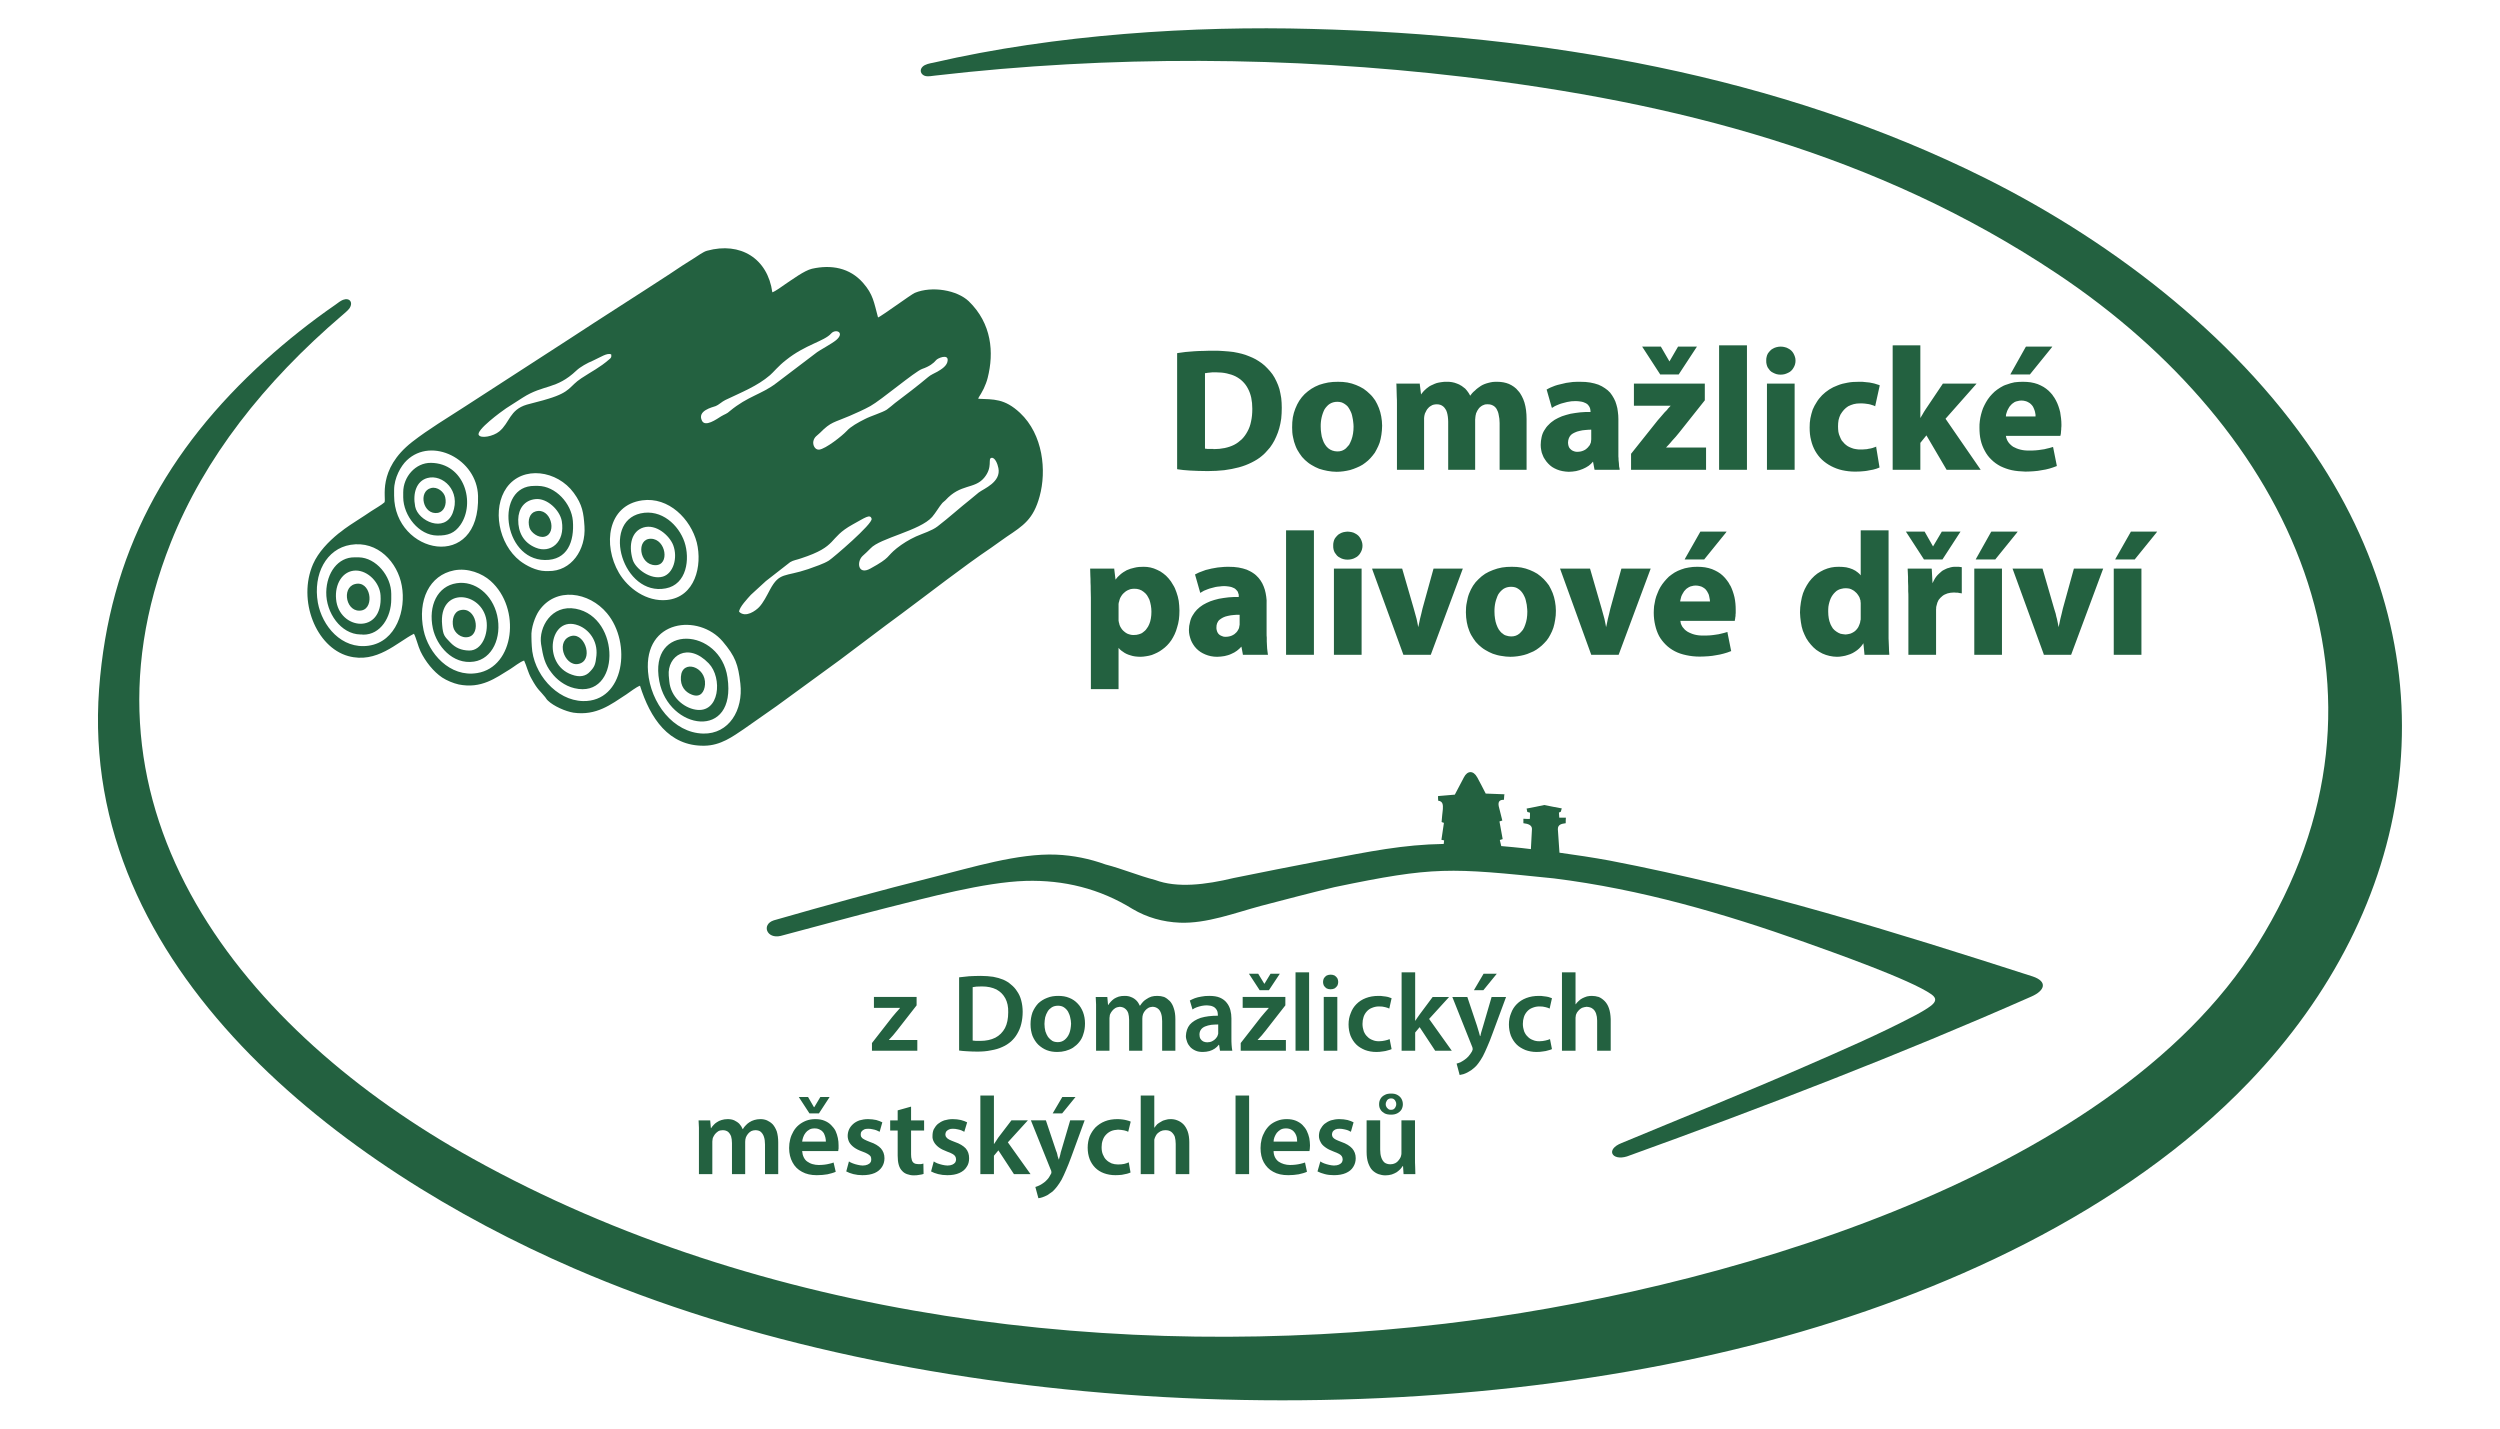 <?xml version="1.0" encoding="UTF-8"?> <!-- Creator: CorelDRAW X8 --> <svg xmlns="http://www.w3.org/2000/svg" xmlns:xlink="http://www.w3.org/1999/xlink" xml:space="preserve" width="140mm" height="80mm" version="1.1" style="shape-rendering:geometricPrecision; text-rendering:geometricPrecision; image-rendering:optimizeQuality; fill-rule:evenodd; clip-rule:evenodd" viewBox="0 0 14000 8000"> <defs> <style type="text/css"> <![CDATA[ .fil1 {fill:#236140} .fil0 {fill:#236140;fill-rule:nonzero} ]]> </style> </defs> <g id="Vrstva_x0020_1">  <g id="_2894937704192"> <path class="fil0" d="M8747 5884l76 0 0 -180c0,-4 0,-8 1,-12 0,-4 1,-7 2,-11 3,-8 7,-15 13,-21 5,-6 12,-12 20,-16 8,-3 17,-5 26,-6 14,1 26,4 34,11 9,6 15,16 19,27 4,12 6,24 6,39l0 169 76 0 0 -177c-1,-24 -4,-44 -10,-61 -6,-17 -14,-30 -24,-40 -10,-10 -21,-18 -33,-23 -13,-4 -26,-6 -39,-6 -9,0 -18,1 -27,3 -9,3 -17,6 -25,10 -8,4 -15,9 -21,15 -7,6 -12,12 -17,19l-1 0 0 -179 -76 0 0 439zm-67 -65c-7,3 -16,6 -26,8 -9,2 -21,4 -34,4 -13,0 -25,-2 -36,-7 -11,-4 -21,-10 -29,-19 -9,-8 -15,-18 -20,-30 -4,-12 -7,-26 -7,-41 0,-14 2,-27 6,-39 4,-12 10,-22 18,-31 8,-9 18,-16 29,-20 12,-5 25,-8 39,-8 14,0 25,1 35,4 9,2 17,5 23,8l13 -58c-6,-2 -12,-4 -20,-7 -8,-2 -17,-3 -26,-4 -9,-2 -18,-2 -27,-2 -27,0 -50,4 -71,12 -21,8 -38,19 -53,34 -14,14 -25,31 -32,51 -8,19 -12,40 -12,63 0,23 4,44 11,63 8,19 18,35 32,49 13,13 30,23 49,31 19,7 40,11 63,11 13,0 25,-1 36,-3 11,-1 20,-3 29,-6 8,-2 15,-4 21,-7l-11 -56zm-372 -366l-54 92 53 0 75 -92 -74 0zm-175 130l110 276c2,4 3,7 3,9 1,3 1,5 1,6 0,2 0,4 -1,6 -1,2 -2,5 -3,8 -6,10 -12,19 -20,28 -7,8 -15,14 -22,19 -8,6 -16,10 -23,14 -8,3 -15,6 -21,7l17 64c6,-1 14,-3 22,-5 9,-3 18,-7 28,-13 10,-5 20,-12 30,-21 9,-7 17,-16 25,-27 8,-11 17,-24 25,-39 8,-15 16,-33 25,-54 9,-20 19,-45 29,-73l76 -205 -81 0 -47 161c-2,6 -4,13 -6,20 -2,7 -4,14 -6,20 -1,7 -3,13 -4,18l-2 0c-2,-5 -3,-11 -5,-18 -2,-6 -4,-13 -6,-20 -2,-7 -4,-13 -6,-20l-54 -161 -84 0zm-208 -138l-76 0 0 439 76 0 0 -102 25 -30 87 132 93 0 -127 -178 112 -123 -92 0 -73 98c-4,5 -8,11 -12,17 -4,6 -8,12 -12,18l-1 0 0 -271zm-143 374c-7,3 -16,6 -26,8 -9,2 -21,4 -34,4 -13,0 -25,-2 -36,-7 -11,-4 -21,-10 -29,-19 -9,-8 -15,-18 -20,-30 -4,-12 -7,-26 -7,-41 0,-14 2,-27 6,-39 4,-12 10,-22 18,-31 8,-9 18,-16 29,-20 12,-5 25,-8 39,-8 14,0 25,1 35,4 9,2 17,5 23,8l13 -58c-5,-2 -12,-4 -20,-7 -8,-2 -16,-3 -26,-4 -9,-2 -18,-2 -27,-2 -27,0 -50,4 -71,12 -21,8 -38,19 -53,34 -14,14 -25,31 -32,51 -8,19 -12,40 -12,63 0,23 4,44 11,63 8,19 18,35 32,49 13,13 30,23 49,31 19,7 40,11 64,11 12,0 24,-1 35,-3 11,-1 20,-3 29,-6 8,-2 15,-4 21,-7l-11 -56zm-330 -361c-9,0 -16,2 -23,5 -6,4 -11,9 -15,15 -3,6 -5,13 -5,21 0,8 2,15 5,21 4,6 9,11 15,15 6,3 14,5 22,5 9,0 17,-2 23,-5 6,-4 11,-9 15,-15 3,-6 5,-13 5,-21 0,-8 -2,-15 -5,-21 -4,-6 -9,-11 -15,-15 -6,-3 -14,-5 -22,-5zm37 426l0 -301 -76 0 0 301 76 0zm-234 0l76 0 0 -439 -76 0 0 439zm-149 -339l61 -92 -52 0 -34 56 -1 0 -34 -56 -52 0 60 92 52 0zm-158 339l253 0 0 -60 -158 0 0 -1c8,-8 15,-17 23,-25 7,-9 14,-18 22,-27l110 -141 0 -47 -239 0 0 61 146 0 0 1c-8,9 -15,17 -22,25 -7,8 -14,17 -22,26l-113 145 0 43zm-126 -105c0,3 0,5 0,8 0,3 -1,6 -2,8 -2,8 -6,15 -12,21 -5,6 -12,11 -20,15 -8,4 -18,6 -28,6 -8,0 -15,-2 -22,-5 -6,-3 -11,-8 -15,-14 -4,-6 -6,-15 -6,-24 0,-12 3,-21 9,-29 5,-7 13,-13 23,-17 10,-4 21,-7 34,-9 12,-1 25,-2 39,-2l0 42zm74 -75c0,-17 -2,-33 -6,-48 -4,-15 -11,-29 -20,-40 -9,-12 -22,-22 -38,-29 -16,-7 -36,-10 -60,-10 -16,0 -31,1 -45,4 -13,2 -25,5 -36,9 -11,4 -20,9 -28,13l15 50c7,-5 15,-9 23,-12 9,-3 18,-6 28,-8 10,-2 20,-3 30,-3 13,1 24,2 32,6 8,3 14,8 18,13 5,6 7,11 9,17 1,6 2,12 2,17l0 5c-37,0 -69,4 -96,12 -26,9 -47,22 -61,38 -14,17 -21,39 -22,64 0,11 3,22 7,33 4,11 10,20 18,29 8,8 18,15 30,20 11,5 25,7 40,7 13,0 25,-2 37,-5 11,-3 21,-8 30,-14 9,-6 16,-13 22,-21l2 0 5 33 69 0c-2,-9 -3,-20 -4,-33 -1,-12 -1,-25 -1,-39l0 -108zm-758 180l75 0 0 -178c0,-4 0,-8 1,-12 0,-5 1,-9 2,-13 3,-7 7,-14 12,-20 5,-6 11,-12 18,-16 7,-4 16,-6 25,-7 12,1 22,4 29,10 8,6 14,14 18,25 3,11 5,23 5,37l0 174 74 0 0 -180c0,-4 1,-9 1,-13 1,-5 2,-9 3,-12 3,-8 7,-14 12,-20 5,-6 11,-11 18,-15 7,-4 15,-5 23,-6 12,0 22,4 30,10 8,6 14,15 18,27 4,12 6,26 6,43l0 166 74 0 0 -177c0,-24 -3,-44 -9,-61 -5,-17 -13,-30 -22,-40 -10,-10 -21,-18 -32,-23 -12,-4 -25,-6 -37,-6 -13,0 -24,1 -34,4 -10,3 -19,8 -28,14 -7,4 -13,9 -19,15 -6,7 -12,14 -17,22l-1 0c-5,-11 -11,-21 -19,-29 -8,-8 -18,-15 -29,-19 -11,-5 -23,-7 -36,-7 -13,0 -24,1 -34,4 -10,3 -19,8 -26,12 -8,6 -14,11 -19,17 -6,6 -10,12 -14,18l-1 0 -4 -45 -65 0c1,13 1,27 2,42 0,15 0,31 0,48l0 211zm-213 -252c13,0 24,3 33,9 9,6 17,14 23,24 5,10 10,21 12,32 3,12 5,24 5,36 -1,21 -4,39 -10,54 -6,15 -15,27 -26,36 -11,9 -24,13 -38,13 -11,0 -22,-2 -31,-7 -9,-6 -17,-13 -24,-22 -6,-9 -11,-20 -15,-32 -3,-13 -5,-26 -5,-41 0,-12 2,-25 4,-37 3,-12 8,-23 14,-33 6,-10 14,-17 23,-23 10,-6 21,-9 35,-9zm1 -55c-22,0 -43,3 -62,11 -19,7 -36,18 -50,31 -13,14 -24,31 -32,50 -7,20 -11,42 -11,67 0,24 4,46 11,65 8,19 19,36 32,49 14,13 30,24 48,31 18,7 38,10 59,10 16,0 31,-2 46,-6 15,-4 29,-10 42,-18 13,-9 25,-19 35,-32 10,-12 18,-27 23,-45 6,-17 9,-37 9,-59 0,-23 -4,-44 -11,-63 -7,-18 -17,-35 -30,-48 -13,-14 -29,-25 -47,-32 -19,-8 -39,-11 -62,-11zm-479 -49c5,-1 12,-2 21,-3 9,0 19,-1 31,-1 32,0 58,6 81,17 22,12 38,28 50,50 11,21 17,47 16,78 0,35 -6,65 -18,88 -13,24 -31,42 -54,54 -24,12 -52,18 -85,18 -8,0 -16,0 -23,0 -7,-1 -14,-1 -19,-2l0 -299zm-76 355c13,2 27,3 44,4 17,1 37,2 58,2 28,0 53,-2 76,-7 24,-4 45,-10 64,-19 19,-8 35,-19 49,-31 13,-12 25,-26 34,-42 10,-17 18,-35 23,-56 5,-20 8,-43 8,-68 0,-23 -3,-44 -8,-63 -5,-20 -13,-37 -23,-51 -9,-15 -21,-28 -35,-39 -12,-11 -27,-20 -43,-27 -17,-7 -35,-12 -56,-16 -21,-3 -44,-5 -70,-5 -23,0 -44,1 -65,2 -20,2 -39,4 -56,6l0 410zm-488 1l254 0 0 -60 -159 0 0 -1c8,-8 16,-17 23,-25 7,-9 15,-18 22,-27l110 -141 0 -47 -239 0 0 61 146 0 0 1c-7,9 -15,17 -22,25 -7,8 -14,17 -22,26l-113 145 0 43zm2906 331c-6,0 -11,-1 -15,-5 -4,-3 -8,-7 -10,-11 -3,-5 -4,-10 -4,-15 0,-6 1,-11 4,-16 2,-5 5,-9 9,-12 5,-3 10,-5 16,-5 6,0 12,1 16,4 5,3 8,7 10,12 3,5 4,10 4,16 0,6 -1,11 -4,16 -2,5 -5,9 -10,12 -4,3 -10,4 -16,4zm1 27c13,0 24,-2 34,-7 10,-5 18,-12 24,-21 5,-9 8,-19 8,-30 0,-12 -3,-22 -8,-31 -5,-9 -13,-16 -22,-21 -10,-6 -22,-8 -35,-8 -15,0 -27,2 -37,8 -10,5 -18,12 -23,21 -6,10 -8,20 -8,31 0,11 2,21 8,30 5,9 13,15 23,21 10,5 22,7 36,7zm134 32l-76 0 0 182c0,4 0,8 -1,12 -1,4 -2,8 -3,11 -3,7 -7,13 -12,19 -5,7 -11,12 -19,16 -8,4 -17,6 -27,6 -14,0 -25,-4 -33,-10 -8,-7 -14,-17 -18,-29 -4,-12 -6,-27 -6,-43l0 -164 -76 0 0 177c0,24 3,45 9,62 6,16 13,30 23,40 10,10 21,17 34,22 12,4 25,7 39,7 13,0 25,-2 36,-5 11,-4 20,-8 28,-13 8,-6 14,-11 20,-17 5,-6 10,-12 13,-17l2 0 3 45 66 0c0,-13 -1,-26 -1,-41 -1,-15 -1,-31 -1,-49l0 -211zm-546 286c12,6 25,11 41,15 15,4 32,6 51,6 26,0 49,-4 67,-12 18,-8 32,-19 41,-34 9,-14 14,-30 14,-49 0,-22 -7,-40 -20,-55 -13,-14 -33,-27 -60,-36 -13,-5 -23,-9 -31,-13 -8,-4 -13,-8 -17,-13 -3,-4 -5,-10 -5,-16 0,-6 2,-12 5,-17 3,-4 8,-8 14,-11 7,-3 14,-4 23,-4 9,0 18,1 26,3 8,1 15,4 22,6 6,3 12,6 16,8l15 -53c-9,-5 -20,-9 -34,-13 -14,-3 -29,-5 -46,-5 -17,0 -33,3 -47,7 -14,5 -26,12 -36,20 -10,9 -17,19 -23,30 -5,11 -8,24 -8,37 0,12 3,23 9,34 5,11 14,21 27,30 12,9 28,17 47,24 12,4 22,9 30,13 7,4 12,8 15,13 3,5 5,11 5,18 0,6 -2,12 -5,17 -4,5 -9,9 -16,12 -7,3 -16,5 -28,5 -9,0 -18,-2 -28,-4 -9,-2 -19,-5 -27,-8 -8,-3 -16,-7 -21,-11l-16 56zm-246 -167c0,-8 2,-17 5,-25 3,-9 8,-16 13,-24 6,-7 13,-13 21,-18 9,-5 19,-7 31,-7 12,0 23,3 31,8 8,4 14,11 19,18 5,8 8,16 10,24 1,9 2,16 2,24l-132 0zm201 53c1,-4 1,-8 2,-14 0,-5 1,-11 1,-18 0,-14 -2,-27 -4,-41 -3,-14 -8,-27 -14,-40 -6,-12 -14,-23 -24,-33 -10,-10 -23,-18 -37,-24 -15,-6 -32,-9 -51,-9 -19,0 -37,3 -52,9 -16,6 -30,14 -42,24 -11,10 -21,22 -29,36 -8,14 -14,28 -18,44 -4,16 -6,32 -6,49 0,31 6,58 18,80 13,23 30,41 53,53 23,13 51,19 84,19 22,0 41,-2 59,-5 18,-4 33,-8 46,-14l-11 -52c-8,3 -16,5 -24,7 -9,2 -18,4 -28,5 -9,1 -20,2 -32,2 -12,0 -23,-2 -34,-5 -11,-3 -21,-8 -30,-14 -8,-6 -15,-14 -20,-24 -5,-10 -8,-22 -8,-35l201 0zm-414 129l76 0 0 -440 -76 0 0 440zm-531 0l76 0 0 -181c0,-4 0,-8 0,-12 1,-3 2,-7 3,-10 3,-8 7,-15 12,-22 6,-6 13,-11 20,-15 8,-4 17,-6 27,-6 14,0 25,3 34,10 8,7 15,16 19,27 3,12 5,25 5,40l0 169 76 0 0 -178c0,-24 -3,-44 -9,-61 -6,-16 -14,-30 -24,-40 -10,-10 -21,-17 -34,-22 -12,-5 -25,-7 -38,-7 -9,0 -19,1 -27,4 -9,2 -18,5 -25,10 -8,4 -15,9 -22,14 -6,6 -11,13 -16,20l-1 0 0 -180 -76 0 0 440zm-67 -66c-7,4 -16,6 -26,9 -10,2 -21,3 -34,3 -13,0 -25,-2 -36,-6 -11,-5 -21,-11 -29,-19 -9,-8 -15,-19 -20,-31 -5,-12 -7,-25 -7,-41 0,-14 2,-27 6,-38 4,-12 10,-23 18,-31 8,-9 18,-16 29,-21 12,-5 25,-7 39,-8 14,1 25,2 34,4 10,2 17,5 23,8l14 -57c-6,-3 -13,-5 -21,-7 -7,-2 -16,-4 -25,-5 -9,-1 -18,-2 -27,-2 -27,0 -51,4 -71,12 -21,8 -38,20 -53,34 -14,15 -25,32 -33,51 -7,19 -11,40 -11,63 0,24 4,45 11,64 7,18 18,35 31,48 14,14 30,24 49,31 19,7 41,11 64,11 13,0 25,-1 36,-2 10,-2 20,-4 29,-6 8,-2 15,-5 20,-7l-10 -57zm-372 -366l-54 92 53 0 75 -92 -74 0zm-176 131l111 276c2,3 3,6 3,9 1,2 1,4 1,5 0,2 -1,4 -1,7 -1,2 -2,4 -4,7 -5,10 -11,20 -19,28 -7,8 -15,15 -23,20 -7,5 -15,10 -22,13 -8,4 -15,6 -21,8l17 63c6,-1 14,-2 22,-5 9,-3 18,-7 28,-12 9,-6 19,-13 30,-21 8,-8 17,-17 25,-28 8,-10 16,-23 25,-38 8,-15 16,-33 25,-54 9,-21 19,-45 29,-73l75 -205 -81 0 -47 160c-2,7 -4,13 -6,20 -1,7 -3,14 -5,21 -2,6 -3,12 -5,18l-1 0c-2,-6 -4,-12 -6,-18 -1,-7 -3,-14 -5,-21 -3,-6 -5,-13 -7,-19l-54 -161 -84 0zm-207 -139l-76 0 0 440 76 0 0 -103 25 -30 87 133 93 0 -127 -178 112 -123 -92 0 -74 97c-3,5 -7,11 -11,17 -4,6 -8,12 -12,18l-1 0 0 -271zm-352 425c11,6 24,11 40,15 16,4 33,6 51,6 27,0 49,-4 67,-12 18,-8 32,-19 41,-34 10,-14 14,-30 14,-49 0,-22 -6,-40 -19,-55 -13,-14 -34,-27 -61,-36 -13,-5 -23,-9 -31,-13 -7,-4 -13,-8 -16,-13 -4,-4 -6,-10 -6,-16 0,-6 2,-12 5,-17 4,-4 8,-8 15,-11 6,-3 13,-4 22,-4 9,0 18,1 26,3 8,1 15,4 22,6 7,3 12,6 16,8l16 -53c-9,-5 -21,-9 -35,-13 -14,-3 -29,-5 -46,-5 -17,0 -33,3 -47,7 -14,5 -26,12 -36,20 -10,9 -17,19 -23,30 -5,11 -7,24 -7,37 -1,12 2,23 8,34 6,11 15,21 27,30 12,9 28,17 47,24 13,4 22,9 30,13 7,4 12,8 15,13 3,5 5,11 5,18 0,6 -2,12 -5,17 -4,5 -9,9 -16,12 -7,3 -16,5 -27,5 -10,0 -19,-2 -29,-4 -9,-2 -18,-5 -27,-8 -8,-3 -15,-7 -21,-11l-15 56zm-187 -342l0 56 -42 0 0 57 42 0 0 141c0,20 2,37 6,51 4,14 10,25 19,34 7,8 16,14 27,18 11,4 24,7 38,7 12,0 23,-1 32,-3 10,-1 17,-3 23,-5l-1 -58c-4,1 -9,2 -13,3 -5,0 -10,0 -17,0 -9,0 -17,-2 -23,-6 -6,-4 -10,-10 -12,-18 -3,-9 -4,-19 -4,-31l0 -133 73 0 0 -57 -73 0 0 -77 -75 21zm-288 342c11,6 25,11 40,15 16,4 33,6 51,6 27,0 49,-4 68,-12 18,-8 31,-19 41,-34 9,-14 14,-30 14,-49 0,-22 -7,-40 -20,-55 -13,-14 -33,-27 -61,-36 -12,-5 -23,-9 -30,-13 -8,-4 -14,-8 -17,-13 -4,-4 -5,-10 -5,-16 0,-6 1,-12 5,-17 3,-4 8,-8 14,-11 6,-3 14,-4 23,-4 9,0 17,1 25,3 9,1 16,4 22,6 7,3 12,6 17,8l15 -53c-9,-5 -21,-9 -34,-13 -14,-3 -30,-5 -46,-5 -18,0 -34,3 -48,7 -14,5 -26,12 -35,20 -10,9 -18,19 -23,30 -5,11 -8,24 -8,37 0,12 3,23 8,34 6,11 15,21 27,30 12,9 28,17 48,24 12,4 22,9 29,13 7,4 12,8 16,13 3,5 4,11 4,18 0,6 -1,12 -5,17 -3,5 -9,9 -16,12 -7,3 -16,5 -27,5 -9,0 -19,-2 -28,-4 -10,-2 -19,-5 -27,-8 -9,-3 -16,-7 -22,-11l-15 56zm-153 -325l60 -92 -52 0 -34 57 -2 0 -33 -57 -52 0 60 92 53 0zm-94 158c1,-8 3,-17 6,-25 3,-9 7,-16 13,-24 5,-7 12,-13 21,-18 8,-5 18,-7 30,-7 13,0 23,3 31,8 9,4 15,11 20,18 4,8 7,16 9,24 2,9 3,16 3,24l-133 0zm202 53c0,-4 1,-8 2,-14 0,-5 0,-11 0,-18 0,-14 -1,-27 -4,-41 -3,-14 -7,-27 -13,-40 -6,-12 -15,-23 -25,-33 -10,-10 -22,-18 -37,-24 -14,-6 -31,-9 -51,-9 -19,0 -36,3 -52,9 -15,6 -29,14 -41,24 -12,10 -22,22 -30,36 -8,14 -14,28 -18,44 -4,16 -6,32 -6,49 0,31 7,58 19,80 12,23 30,41 53,53 23,13 51,19 83,19 22,0 42,-2 60,-5 17,-4 33,-8 46,-14l-12 -52c-7,3 -15,5 -24,7 -8,2 -17,4 -27,5 -10,1 -20,2 -32,2 -12,0 -24,-2 -35,-5 -11,-3 -20,-8 -29,-14 -9,-6 -15,-14 -20,-24 -5,-10 -8,-22 -9,-35l202 0zm-780 129l75 0 0 -178c0,-4 0,-9 1,-13 0,-4 1,-8 2,-12 3,-7 7,-14 12,-21 5,-6 11,-11 18,-16 7,-4 16,-6 25,-6 12,0 22,3 30,9 7,6 13,15 17,25 3,11 5,23 5,38l0 174 74 0 0 -181c0,-4 1,-8 1,-13 1,-4 2,-8 3,-12 3,-7 7,-14 12,-20 5,-6 11,-11 18,-15 7,-3 15,-5 23,-5 12,0 23,3 30,9 8,7 14,16 18,28 4,12 6,26 6,43l0 166 74 0 0 -178c0,-24 -3,-44 -8,-61 -6,-16 -14,-30 -23,-40 -10,-10 -21,-17 -32,-22 -12,-5 -24,-7 -37,-7 -12,0 -24,2 -34,5 -10,3 -19,7 -28,13 -7,4 -13,10 -19,16 -6,6 -12,13 -17,22l-1 0c-5,-12 -11,-21 -19,-30 -8,-8 -18,-14 -28,-19 -11,-5 -24,-7 -37,-7 -13,0 -24,2 -34,5 -10,3 -19,7 -26,12 -8,5 -14,10 -19,16 -6,6 -10,12 -14,18l-1 0 -4 -44 -65 0c1,13 1,27 2,41 0,15 0,31 0,48l0 212z"></path> <g> <path class="fil0" d="M11848 3127l84 -148 1 -2 2 0 137 0 8 0 -5 7 -119 147 -1 2 -2 0 -102 0 -6 0 3 -6zm144 61l0 475 0 4 -4 0 -147 0 -4 0 0 -4 0 -475 0 -4 4 0 147 0 4 0 0 4zm-547 476l-173 -475 -2 -5 5 0 160 0 3 0 1 3 64 221c3,10 6,20 9,29 2,10 4,20 7,29l0 0c2,10 4,19 6,29 1,6 2,11 3,17l4 -17c2,-10 4,-19 6,-29 2,-9 4,-18 7,-28 2,-10 5,-20 7,-30l0 0 61 -221 1 -3 3 0 156 0 5 0 -2 5 -177 476 -1 2 -2 0 -148 0 -3 0 0 -3zm-378 -537l83 -148 2 -2 2 0 137 0 8 0 -5 7 -119 147 -1 2 -2 0 -102 0 -6 0 3 -6zm144 61l0 475 0 4 -4 0 -147 0 -4 0 0 -4 0 -475 0 -4 4 0 147 0 4 0 0 4zm-236 -205l-96 148 -1 2 -2 0 -100 0 -2 0 -1 -2 -96 -148 -4 -6 7 0 96 0 2 0 1 2 46 81 48 -81 1 -2 2 0 96 0 7 0 -4 6zm-137 684l-148 0 -3 0 0 -4 0 -318c0,-13 0,-24 -1,-34 0,-10 0,-20 0,-29l-1 -26 0 -25 -1 -22 -1 -21 0 -4 4 0 127 0 3 0 1 4 4 78c2,-5 5,-11 8,-16l0 0c4,-8 8,-15 13,-21 5,-6 10,-12 16,-17 6,-6 11,-10 17,-15l0 0c6,-4 13,-7 19,-10 6,-3 12,-6 19,-7l0 0c6,-2 12,-4 19,-5 6,-1 12,-1 18,-1l0 0 9 0 0 0c3,0 5,0 8,0l0 0c2,0 4,0 7,1 2,0 5,0 8,1l3 0 0 3 0 139 0 5 -5 -1c-3,0 -5,-1 -8,-1l0 0c-3,-1 -6,-1 -9,-2l0 0c-4,0 -7,0 -11,0l0 0c-3,-1 -7,-1 -11,-1l0 0c-13,0 -25,2 -36,5 -11,4 -21,8 -29,15l0 0c-8,6 -15,14 -21,22 -5,9 -9,19 -11,30l0 0c-1,2 -1,5 -2,8 0,2 0,5 -1,7l1 0c-1,3 -1,6 -1,9 0,2 0,5 0,8l0 241 0 4 -4 0zm-418 -207c0,-2 0,-5 0,-9l0 -62c0,-2 0,-4 0,-6 0,-2 0,-4 0,-6l0 -1c0,-2 -1,-4 -1,-6l0 -6c-2,-7 -4,-13 -6,-19 -3,-5 -6,-11 -10,-16 -4,-6 -8,-10 -13,-14 -4,-5 -10,-8 -15,-11 -6,-4 -12,-6 -19,-8 -6,-1 -13,-2 -20,-2l0 0c-8,0 -16,1 -23,3 -7,1 -14,4 -20,7l0 0c-6,3 -11,7 -16,12 -5,5 -10,10 -14,16l0 0c-4,6 -8,12 -11,19 -3,7 -6,15 -8,23l0 0c-2,7 -4,16 -5,24 -1,9 -1,18 -1,27l0 0c0,13 1,26 3,37 2,12 5,22 9,31l0 1c4,9 9,17 14,25 6,7 12,13 20,18l0 0c7,5 15,9 23,12 9,2 18,3 28,4l0 0c7,-1 13,-1 20,-3 6,-1 12,-3 17,-6 6,-3 11,-6 16,-10 5,-4 9,-9 13,-14 4,-5 7,-10 9,-16 3,-6 5,-13 7,-19l0 -1c0,-2 1,-5 1,-7l0 0c1,-3 1,-6 2,-8 0,-3 0,-6 0,-9zm0 -238l0 -249 0 -3 4 0 148 0 4 0 0 3 0 548c0,10 0,19 0,27 0,9 0,18 0,27l0 0c0,8 1,17 1,25l1 24c0,15 1,28 2,39l0 4 -4 0 -131 0 -4 0 0 -3 -6 -62c-4,7 -9,13 -13,18 -7,8 -14,15 -22,21 -8,6 -16,11 -25,16 -9,5 -18,8 -28,11l0 0c-9,3 -19,6 -29,7 -10,2 -20,3 -31,3l0 0c-14,0 -28,-2 -42,-5 -13,-3 -26,-7 -39,-13 -12,-6 -24,-13 -35,-21 -11,-9 -21,-18 -30,-29 -10,-11 -18,-23 -26,-36l0 0c-7,-13 -13,-27 -19,-42 -5,-15 -9,-32 -11,-48 -3,-17 -4,-35 -5,-54l0 0c0,-20 2,-39 5,-57 3,-19 7,-36 12,-51l0 0c6,-16 13,-31 21,-44 8,-14 17,-26 27,-37l0 0c10,-11 21,-21 32,-29 12,-8 24,-15 37,-21l0 0c13,-6 27,-10 40,-13 14,-3 28,-4 43,-4l0 0c15,0 29,1 42,3 13,3 25,6 36,11l0 0c11,5 21,11 29,18 6,5 12,10 16,16zm-983 -95l84 -148 1 -2 2 0 137 0 8 0 -5 7 -119 147 -1 2 -1 0 -102 0 -7 0 3 -6zm-26 230l0 0c-1,4 -2,7 -2,11l167 0c0,-3 -1,-7 -1,-10 -1,-5 -2,-10 -3,-16l0 0c-1,-5 -2,-10 -4,-15l0 0c-3,-5 -5,-10 -8,-15l0 0c-3,-4 -6,-9 -10,-13 -4,-4 -9,-7 -14,-10 -5,-3 -11,-6 -18,-7 -7,-2 -14,-3 -22,-3l0 0c-8,0 -15,1 -21,3 -6,1 -12,3 -17,6 -6,3 -10,7 -15,10 -4,4 -8,8 -12,13 -3,5 -6,10 -9,15 -3,5 -5,10 -7,15l0 0c-2,6 -3,11 -4,16zm306 106c-1,4 -1,8 -2,11l0 3 -3 0 -302 0c1,5 2,11 3,16l0 0c3,6 5,12 9,18l0 0c4,5 8,10 13,15l0 0c4,4 10,8 16,12l0 0c5,3 12,6 19,9 6,3 14,5 21,7 8,2 15,3 23,4 9,1 17,1 26,1 12,0 24,0 36,-1 11,-1 22,-2 33,-4l0 0c10,-1 20,-3 31,-6 10,-2 20,-5 30,-8l4 -1 0 4 20 100 1 3 -3 1c-13,5 -26,10 -39,13 -14,4 -28,7 -42,9 -15,3 -30,5 -45,6 -16,1 -32,2 -48,2l0 0c-27,0 -52,-3 -75,-8 -24,-5 -45,-12 -64,-22l0 0c-19,-10 -36,-22 -51,-37 -14,-14 -27,-30 -37,-48 -10,-19 -17,-39 -22,-61l0 0c-5,-21 -8,-45 -8,-70l0 0c0,-12 1,-24 2,-37 2,-12 4,-24 7,-37l0 0c3,-12 7,-24 12,-35 4,-12 10,-23 16,-34l0 0c7,-11 14,-22 22,-31 8,-10 17,-19 26,-28l0 0c10,-8 21,-16 32,-23 11,-7 24,-12 37,-17l0 0c13,-5 27,-9 42,-11 15,-3 31,-4 48,-4l0 0c15,0 30,1 43,3 14,2 27,6 39,10l0 0c12,5 23,10 33,16 10,6 20,13 28,21 9,8 16,17 23,26l0 0c7,9 13,18 18,29l1 0c5,10 9,20 13,31 4,11 7,22 10,34 5,23 7,47 7,71 0,6 0,12 0,18 -1,6 -1,11 -1,17l0 0c-1,5 -2,9 -2,13l0 0zm-807 201l-172 -475 -2 -5 5 0 160 0 3 0 1 3 64 221c3,10 6,20 8,29 3,10 5,20 8,29l0 0c2,10 4,19 6,29 1,6 2,11 3,17l4 -17c2,-10 4,-19 6,-29 2,-9 4,-18 7,-28 2,-10 5,-20 7,-30l0 0 61 -221 1 -3 3 0 155 0 6 0 -2 5 -177 476 -1 2 -2 0 -148 0 -3 0 -1 -3zm-425 -375c-7,-2 -15,-3 -23,-3l0 0c-8,0 -16,1 -23,3l0 0c-7,2 -14,5 -20,9 -6,4 -11,9 -16,14l0 0c-5,5 -9,11 -13,17l0 0c-3,7 -7,14 -9,22 -3,7 -5,15 -7,23 -2,8 -3,17 -4,25 -1,9 -1,17 -1,26 0,14 1,27 3,39 2,12 4,23 8,33 4,11 8,20 13,28l0 0c5,8 12,15 18,21l1 0c6,6 14,11 22,13 9,3 18,5 28,5 9,0 18,-1 26,-4 8,-3 15,-7 22,-13 6,-6 12,-12 18,-20 5,-8 10,-18 13,-28 4,-11 7,-22 9,-34 2,-13 3,-26 3,-40 0,-9 -1,-17 -2,-26 0,-8 -2,-17 -4,-25 -1,-9 -4,-16 -6,-24 -3,-7 -6,-14 -10,-21l0 0c-3,-6 -8,-12 -12,-17 -5,-6 -10,-10 -16,-14l0 0c-5,-4 -12,-7 -18,-9zm-74 -111c17,-3 36,-4 55,-4l0 0c19,0 36,1 53,4 17,3 33,8 48,14l0 0c15,6 29,13 42,21 13,9 25,19 36,30 11,11 20,23 29,35 8,14 15,28 21,43l0 0c6,15 10,31 13,47 3,17 5,34 5,52l0 0c0,18 -1,35 -4,50 -2,16 -6,31 -10,45l0 0c-5,14 -10,27 -17,39 -6,12 -13,23 -21,33l0 0c-9,10 -18,20 -27,28 -10,9 -20,16 -30,23 -11,7 -22,13 -34,17 -11,5 -23,10 -36,13 -24,6 -50,10 -76,10l0 0c-17,0 -34,-2 -51,-5 -16,-2 -32,-7 -47,-12 -15,-6 -29,-13 -42,-21 -14,-8 -26,-18 -37,-28 -12,-11 -22,-23 -30,-36 -9,-13 -17,-27 -23,-43l0 0c-6,-15 -11,-31 -14,-49 -3,-17 -5,-35 -5,-55l0 0c0,-19 1,-38 5,-55 3,-18 7,-35 13,-50 6,-16 14,-31 22,-44 9,-14 19,-26 31,-37 11,-11 23,-21 37,-30 13,-8 28,-15 44,-21l0 0c16,-6 32,-11 50,-14zm-553 486l-173 -475 -1 -5 5 0 160 0 3 0 1 3 64 221c3,10 6,20 8,29 3,10 5,20 8,29l0 0c2,10 4,19 6,29 1,6 2,11 3,17l4 -17c2,-10 4,-19 6,-29 2,-9 4,-18 7,-28 2,-10 5,-20 7,-30l0 0 61 -221 1 -3 3 0 155 0 6 0 -2 5 -177 476 -1 2 -2 0 -148 0 -3 0 -1 -3zm-334 -684c7,-2 15,-2 23,-3l0 0c8,1 16,1 23,3 8,2 14,4 20,8l0 0c6,3 12,7 17,12 4,5 9,10 12,16l0 0c3,6 6,12 8,19 2,6 3,14 3,21l0 0c0,7 -1,14 -3,21 -2,6 -4,12 -8,18l0 0c-3,6 -7,11 -12,16 -5,5 -10,9 -17,12l0 0c-6,4 -13,6 -20,8 -7,2 -15,3 -24,3l0 0c-8,0 -16,-1 -23,-3 -7,-2 -13,-4 -19,-8l0 0c-7,-3 -12,-7 -17,-12 -4,-5 -8,-10 -12,-16l0 0c-3,-6 -6,-12 -7,-18l0 0c-2,-7 -2,-14 -2,-21l0 0c0,-7 0,-15 2,-21l0 0c1,-7 4,-13 7,-19l0 0c4,-6 8,-11 13,-16 4,-5 10,-9 16,-12 6,-4 13,-6 20,-8zm101 208l0 475 0 4 -4 0 -148 0 -3 0 0 -4 0 -475 0 -4 3 0 148 0 4 0 0 4zm-271 479l-148 0 -4 0 0 -4 0 -690 0 -3 4 0 148 0 4 0 0 3 0 690 0 4 -4 0zm-413 -158l0 0 0 0zm0 0c0,-2 0,-4 0,-6l0 6zm0 -6l0 0 0 0zm0 0c1,-2 1,-4 1,-6l-1 6zm1 -6c0,-2 0,-4 0,-7l0 -47c-11,-1 -22,0 -33,1l0 0c-11,1 -22,2 -33,5 -10,2 -19,5 -27,9 -7,4 -14,8 -20,13l0 0c-6,5 -10,12 -13,19l0 0c-3,7 -4,15 -4,24 0,6 0,11 2,16 1,5 3,9 5,13l0 0c2,4 5,7 8,10 3,3 7,5 11,7l0 0c4,2 9,4 13,5 5,1 10,1 15,1l0 0c6,0 12,-1 17,-2 6,-1 11,-3 16,-5 5,-2 9,-5 14,-8 4,-3 8,-7 11,-10l0 0c4,-4 7,-9 9,-13l0 0c3,-4 5,-9 6,-13l3 -18zm156 151c1,5 1,10 2,15l1 4 -5 0 -133 0 -3 0 0 -3 -8 -43c-8,9 -16,16 -25,23 -9,7 -20,13 -32,18l0 0c-12,6 -25,9 -38,12 -13,2 -27,4 -41,4l0 0c-25,0 -47,-5 -66,-13 -10,-4 -19,-9 -27,-14 -9,-6 -16,-12 -23,-19 -7,-7 -13,-15 -18,-23 -5,-7 -9,-16 -13,-25 -3,-9 -6,-18 -8,-27 -2,-9 -3,-19 -3,-29l0 0c0,-16 2,-30 6,-44 3,-14 8,-27 15,-38l0 0c7,-12 15,-23 24,-32 10,-10 21,-19 34,-27 12,-7 26,-14 41,-20 14,-5 30,-10 48,-14 17,-3 35,-6 54,-8 19,-2 37,-2 57,-2l0 -3 0 0c0,-3 0,-6 0,-10 -1,-3 -2,-6 -3,-9 -1,-4 -2,-7 -4,-10l0 0c-2,-3 -5,-6 -8,-9 -2,-3 -6,-5 -10,-8 -4,-2 -9,-4 -14,-6 -6,-2 -12,-3 -19,-4 -8,-1 -16,-2 -24,-2l0 0c-9,0 -17,1 -24,2 -8,0 -16,2 -24,3l0 0c-8,2 -16,4 -23,6 -8,2 -15,4 -22,7l0 0c-7,3 -14,5 -20,8 -6,3 -11,6 -17,10l-4 2 -1 -5 -27 -95 -1 -3 2 -1c6,-3 12,-6 20,-10 7,-3 15,-6 24,-9l0 0c9,-4 19,-7 30,-9 10,-3 21,-5 33,-7 12,-3 25,-4 38,-5l0 0c13,-2 27,-2 42,-2l0 0c20,0 38,1 55,4 17,3 32,7 46,12 13,6 26,12 37,20 11,7 20,16 29,26l0 0c8,9 15,20 21,31l0 0c6,11 10,23 14,35 4,13 6,26 8,39 2,13 3,27 2,41l0 0 0 166c0,8 0,15 1,22 0,7 0,15 0,22 0,7 1,14 1,20 0,7 1,13 1,19l0 0c1,6 1,12 2,17zm-834 -260c0,2 0,4 0,6l0 65c0,3 0,6 0,9 0,2 0,5 0,8 1,2 1,4 1,7 1,2 1,4 2,6 1,7 3,13 6,19 3,5 6,11 10,16 4,5 8,9 13,13l0 0c5,4 10,8 16,11l0 0c6,2 11,5 18,6 6,2 13,2 19,2l0 0c11,0 20,-1 29,-4 9,-2 17,-6 24,-12l0 0c7,-5 14,-11 19,-19 6,-7 11,-16 15,-26 4,-9 7,-20 9,-32 2,-11 3,-24 3,-37 0,-12 -1,-24 -3,-35 -2,-12 -5,-22 -8,-32l0 0c-4,-9 -9,-18 -14,-26l0 0c-5,-7 -12,-14 -19,-19 -7,-6 -15,-10 -24,-13 -8,-3 -18,-4 -29,-4l0 0c-6,0 -13,1 -19,2 -6,2 -12,4 -18,7l0 0c-6,3 -12,7 -16,11l0 0c-5,4 -10,9 -14,14 -4,6 -8,12 -11,18 -2,6 -5,13 -6,20l0 0c-1,2 -1,4 -2,6 0,2 0,4 -1,6 0,2 0,4 0,7zm-4 471l-148 0 -3 0 0 -3 0 -509c0,-16 -1,-30 -1,-44 0,-15 0,-29 -1,-42 0,-13 0,-26 -1,-38 0,-12 -1,-24 -1,-35l0 -4 3 0 129 0 3 0 0 4 7 58c7,-10 16,-20 26,-28 11,-10 24,-18 37,-25 14,-6 28,-11 44,-14 16,-4 32,-5 50,-5 13,0 26,1 39,4 13,3 25,7 37,13 12,5 24,12 34,20 11,8 21,17 30,28l0 0c10,11 18,23 25,36 8,12 14,26 19,41l0 0c6,16 10,32 13,49 2,17 4,35 4,54l0 0c0,18 -1,34 -3,50 -2,16 -6,31 -10,44 -4,14 -8,27 -14,39 -6,12 -12,24 -19,34l0 0c-7,10 -15,20 -23,28 -9,9 -17,16 -27,23l0 0c-9,7 -19,13 -29,18 -10,5 -20,9 -30,13 -11,3 -22,6 -32,7 -11,2 -22,3 -33,3l0 0c-9,0 -19,-1 -28,-2 -9,-1 -17,-3 -26,-6l0 0c-8,-2 -15,-5 -22,-8 -8,-4 -14,-7 -20,-12l0 0c-6,-4 -12,-8 -17,-13 -3,-3 -6,-6 -8,-9l0 228 0 3 -4 0zm5001 -1768l83 -148 2 -2 2 0 137 0 8 0 -5 7 -119 147 -1 2 -2 0 -102 0 -6 0 3 -6zm-27 230l0 0c0,4 -1,7 -1,11l166 0c0,-3 0,-7 0,-10 -1,-5 -2,-10 -3,-16l0 0c-1,-5 -3,-10 -5,-15l0 0c-2,-5 -4,-10 -7,-15l0 0c-3,-5 -7,-9 -11,-13 -4,-4 -8,-7 -14,-10 -5,-3 -11,-6 -17,-7 -7,-2 -14,-3 -22,-3l0 0c-8,0 -15,1 -21,3 -7,1 -12,3 -18,6 -5,3 -10,7 -14,10 -4,4 -8,8 -12,13 -3,5 -7,10 -9,15 -3,4 -5,10 -7,15l0 0c-2,5 -3,11 -5,16zm307 106c-1,4 -1,8 -2,10l-1 4 -3 0 -302 0c1,5 2,11 4,16l0 0c2,6 5,12 9,18l0 0c3,5 8,10 12,14l0 0c5,5 10,9 16,13l0 0c6,3 13,6 19,9 7,3 14,5 22,7 7,2 15,3 23,4 8,1 17,1 25,1 13,0 25,0 36,-1 12,-1 23,-2 33,-4l0 0c11,-1 21,-3 31,-6 10,-2 21,-5 30,-8l4 -1 1 4 20 100 0 3 -3 1c-12,5 -25,9 -38,13 -14,4 -28,7 -43,9 -14,3 -29,5 -45,6 -15,1 -31,2 -47,2l0 0c-27,-1 -53,-3 -76,-8 -23,-5 -44,-13 -63,-22l0 0c-19,-10 -36,-22 -51,-37 -15,-14 -27,-30 -37,-49 -10,-18 -18,-38 -23,-60l0 0c-5,-21 -7,-45 -7,-70l0 0c0,-12 0,-25 2,-37 1,-12 4,-24 7,-37l0 0c3,-12 7,-24 11,-35 5,-12 11,-23 17,-34l0 0c6,-11 14,-22 22,-32 8,-9 16,-18 26,-27l0 0c10,-8 20,-16 32,-23 11,-7 23,-13 37,-17l0 0c13,-5 27,-9 42,-12 15,-2 31,-3 47,-3l0 0c16,0 30,1 44,3 14,2 27,6 39,10l0 0c12,5 23,10 33,16 10,6 19,13 28,21 8,8 16,16 23,25l0 1c7,9 13,18 18,28l0 0c6,11 10,21 14,32 4,11 7,22 10,34 4,23 7,47 7,70 0,7 0,13 -1,19 0,6 0,11 -1,16l0 0c0,6 -1,10 -1,14l0 0zm-938 -493l147 0 4 0 0 3 0 404 3 -5 0 0c3,-5 6,-10 9,-15l0 0c2,-4 5,-9 8,-14 3,-5 6,-9 9,-14l0 0 96 -143 1 -2 2 0 178 0 9 0 -6 7 -168 190 193 280 4 6 -8 0 -181 0 -2 0 -1 -2 -112 -191 -34 42 0 147 0 4 -4 0 -147 0 -4 0 0 -4 0 -690 0 -3 4 0zm-118 575c6,-2 12,-4 17,-6l5 -2 0 5 18 109 0 3 -2 1c-5,2 -10,4 -16,6 -5,1 -12,3 -18,5 -7,1 -15,3 -22,4 -8,2 -16,3 -24,4 -17,2 -35,3 -54,3l0 0c-26,0 -50,-3 -73,-8 -22,-5 -43,-13 -62,-23l0 0c-19,-10 -36,-22 -51,-36 -15,-14 -27,-30 -38,-49l0 0c-10,-18 -18,-38 -23,-60 -6,-22 -8,-46 -8,-71l0 0c0,-18 1,-35 4,-51 3,-17 8,-33 13,-49 6,-15 14,-29 23,-43 8,-14 19,-26 30,-38l0 0c12,-12 25,-22 40,-32 14,-9 30,-17 47,-23 17,-7 36,-12 55,-15 20,-4 41,-5 63,-5l0 0c7,0 14,0 20,0 7,1 14,1 20,2 7,1 14,1 20,2 7,1 13,3 20,4l0 0c6,1 12,3 18,5 5,1 11,3 16,5l3 1 0 4 -24 109 -1 5 -4 -2c-4,-2 -9,-4 -14,-5l0 0c-6,-2 -12,-4 -18,-5l0 0c-7,-1 -14,-2 -22,-3l0 0c-8,-1 -17,-1 -27,-1l0 0c-12,0 -24,1 -35,4l0 0c-11,3 -21,7 -31,12l0 0c-9,6 -17,12 -24,20 -7,8 -13,16 -19,26l0 0c-5,9 -8,20 -11,31 -2,11 -3,23 -3,36 0,11 1,21 2,30 2,10 4,18 8,26l0 0c3,8 7,16 11,23 5,6 10,12 16,18 5,5 12,10 18,14 7,4 14,7 22,10l0 0c7,3 15,5 23,6 9,2 17,2 26,2 9,0 17,0 25,-1 7,0 15,-1 21,-3 7,-1 14,-2 20,-4zm-536 -565c7,-2 15,-3 23,-3l0 0c8,0 16,1 23,3 8,2 14,4 20,8l0 0c6,3 12,7 17,12 4,4 9,10 12,16l0 0c3,6 6,12 8,19 2,6 3,13 3,21l0 0c0,7 -1,14 -3,21 -2,6 -4,12 -8,18l0 0c-3,6 -7,11 -12,16 -5,5 -10,9 -17,12l0 0c-6,3 -13,6 -20,8 -7,2 -15,3 -24,3l0 0c-8,0 -16,-1 -23,-3 -7,-2 -13,-5 -19,-8l0 0c-7,-3 -12,-7 -17,-12 -4,-5 -8,-10 -12,-16l0 0c-3,-6 -6,-12 -7,-19l0 0c-2,-6 -2,-13 -2,-20l0 0c0,-8 0,-15 2,-21l0 0c1,-7 4,-13 7,-19l0 0c4,-6 8,-11 13,-16 4,-5 10,-9 16,-12 6,-4 13,-6 20,-8zm101 208l0 475 0 4 -4 0 -148 0 -3 0 0 -4 0 -475 0 -4 3 0 148 0 4 0 0 4zm-271 479l-148 0 -4 0 0 -4 0 -690 0 -3 4 0 148 0 4 0 0 3 0 690 0 4 -4 0zm-280 -684l-97 148 -1 2 -2 0 -100 0 -2 0 -1 -2 -96 -148 -4 -6 7 0 96 0 2 0 1 2 47 81 47 -81 1 -2 2 0 97 0 7 0 -4 6zm52 684l-413 0 -4 0 0 -4 0 -84 0 -2 1 -1 149 -187 0 0c5,-6 9,-11 14,-16 4,-5 8,-10 12,-14l12 -14 0 0 13 -13 0 0 6 -8 0 0c5,-5 10,-10 15,-16l-202 0 -4 0 0 -3 0 -117 0 -4 4 0 389 0 4 0 0 4 0 88 0 2 -1 1 -143 180 0 0c-7,8 -13,15 -19,23 -7,7 -13,15 -20,22 -6,8 -13,15 -19,22l0 0c-5,5 -10,11 -15,16l221 0 3 0 0 4 0 117 0 4 -3 0zm-641 -158l0 0 0 0zm0 0c0,-2 1,-4 1,-6l-1 6zm1 -6l0 0 0 0zm0 0c0,-2 0,-4 0,-6l0 6zm0 -6c0,-2 0,-5 0,-7l0 -48c-11,0 -22,1 -33,2l0 0c-11,1 -22,2 -32,5 -10,2 -19,5 -27,9 -8,3 -15,8 -21,13l0 0c-5,5 -9,11 -12,18l0 0c-3,8 -5,16 -5,25 0,6 1,11 2,16 1,5 3,9 5,13l0 0c3,4 5,7 9,10 3,3 6,5 10,7l0 0c5,2 9,4 14,5 4,1 9,1 15,1l0 0c6,0 11,-1 17,-2 5,-1 10,-3 15,-5 5,-2 10,-5 14,-8 4,-3 8,-7 12,-11l-1 0c4,-3 7,-8 10,-12l0 0c2,-4 4,-9 6,-14l2 -17zm156 151c1,5 2,10 3,14l0 5 -4 0 -133 0 -3 0 -1 -3 -8 -43c-7,9 -15,16 -24,23 -10,7 -21,13 -33,18l0 0c-12,5 -24,9 -38,12 -13,2 -27,4 -41,4l0 0c-25,-1 -47,-5 -66,-13 -10,-4 -19,-9 -27,-14 -8,-6 -16,-12 -22,-19 -7,-7 -13,-15 -18,-23 -6,-8 -10,-16 -13,-25 -4,-9 -7,-18 -8,-27 -2,-10 -3,-19 -3,-29l0 0c0,-16 2,-30 5,-44 3,-14 8,-27 15,-38l0 0c7,-12 15,-23 25,-32 9,-10 21,-19 33,-27 12,-7 26,-14 41,-20 15,-5 31,-10 48,-14 17,-3 36,-6 55,-8 18,-2 37,-2 57,-2l0 -3 0 0c0,-3 -1,-7 -1,-10 -1,-3 -1,-6 -2,-9 -2,-4 -3,-7 -5,-10l0 0c-2,-3 -4,-6 -7,-9 -3,-3 -6,-5 -11,-8 -4,-2 -9,-4 -14,-6 -5,-2 -12,-3 -19,-4 -7,-1 -15,-2 -24,-2l0 0c-8,0 -16,1 -24,1 -8,1 -16,3 -24,4l0 0c-8,2 -16,4 -23,6 -8,2 -15,4 -22,7l0 0c-7,3 -13,5 -19,8 -6,3 -12,6 -17,10l-4 2 -2 -5 -27 -95 -1 -3 3 -1c5,-3 12,-7 19,-10 8,-3 16,-6 25,-10l0 0c9,-3 19,-6 29,-8 11,-3 22,-5 34,-8 12,-2 24,-3 37,-5l0 0c14,-1 28,-1 42,-1l0 0c20,0 38,1 55,4 17,3 32,7 46,12 14,6 26,12 37,20 11,7 21,16 29,25l0 0c8,10 15,21 21,32l0 0c6,11 11,23 14,35 4,13 7,26 8,39 2,13 3,27 3,41l0 0 0 166c0,8 0,15 0,22 0,7 0,15 0,22 1,7 1,14 1,20 1,7 1,13 2,19l0 0c0,6 1,12 1,17zm-1096 19l-144 0 -4 0 0 -4 0 -323c0,-16 0,-30 0,-43 0,-14 0,-27 -1,-40 0,-12 -1,-24 -1,-36 0,-11 -1,-22 -1,-33l-1 -4 4 0 125 0 3 0 0 4 7 57c1,-2 3,-5 5,-7 3,-4 7,-8 11,-13l0 0c4,-4 9,-9 14,-13l0 0c5,-4 10,-8 16,-12l0 0c6,-4 13,-7 20,-10l0 0c7,-4 14,-6 22,-9l0 0c8,-2 17,-4 26,-5 9,-2 19,-2 29,-2l0 0c11,0 21,0 30,2 10,2 19,4 28,8l0 0c9,3 17,7 24,12l1 0c7,5 14,10 21,16l0 0c6,7 12,13 17,21 4,6 8,12 11,19 4,-5 7,-9 11,-14 5,-5 10,-11 16,-15l0 0c5,-5 10,-10 16,-14 5,-4 11,-8 17,-12l0 0c6,-4 13,-7 20,-10 7,-3 15,-5 22,-7 8,-2 16,-4 24,-5 9,-1 17,-1 26,-1 12,0 23,1 34,3 11,2 21,5 31,9 10,4 19,10 28,16 9,6 17,14 24,23l0 0c8,8 14,18 20,29 6,11 11,23 15,36l0 0c4,13 7,28 9,43 2,16 3,32 3,50l0 0 0 280 0 4 -4 0 -144 0 -3 0 0 -4 0 -258 0 0c0,-17 -2,-32 -5,-45 -2,-14 -7,-25 -12,-34l0 0c-5,-8 -12,-15 -20,-19 -9,-5 -18,-7 -30,-7l0 0c-5,0 -10,0 -15,1 -5,2 -9,3 -13,5l0 0c-5,3 -9,5 -12,8 -4,3 -7,6 -10,10 -3,4 -6,8 -8,12 -2,4 -4,8 -6,13l0 0c-1,2 -2,5 -2,8 -1,3 -2,6 -2,10l0 0c-1,3 -1,6 -1,9 0,3 -1,6 -1,9l0 278 0 4 -3 0 -144 0 -4 0 0 -4 0 -266c0,-10 -1,-19 -2,-28 -1,-9 -3,-17 -5,-24 -2,-7 -5,-14 -9,-19 -3,-6 -8,-10 -12,-14 -5,-4 -10,-7 -16,-9l0 0c-6,-2 -13,-3 -20,-3l0 0c-6,0 -12,1 -17,2 -5,1 -10,3 -14,6 -4,2 -8,5 -12,8 -4,4 -7,7 -10,11l0 0c-3,4 -5,8 -7,12l0 0c-2,4 -4,8 -6,12l0 0c-1,3 -2,5 -2,8 -1,3 -2,6 -2,9l0 0c0,3 -1,6 -1,9 0,3 0,6 0,9l0 277 0 4 -4 0zm-459 -378c-7,-2 -15,-3 -23,-3l0 0c-8,0 -16,1 -23,3l0 0c-7,2 -14,5 -20,9 -6,4 -11,8 -16,14l0 0c-5,5 -9,11 -13,17l0 0c-3,7 -7,14 -9,21 -3,8 -5,16 -7,24 -2,8 -3,17 -4,25 -1,9 -1,17 -1,26 0,14 1,26 3,38 1,12 4,24 8,34 3,11 8,20 13,28l0 0c5,8 11,15 18,21l0 0c7,6 15,10 23,13 9,3 18,5 28,5 9,0 18,-1 26,-4 8,-3 15,-7 22,-13 6,-6 12,-13 18,-20 5,-9 9,-18 13,-28 4,-11 7,-22 9,-35 2,-12 3,-25 3,-39 0,-9 -1,-18 -2,-26 -1,-9 -2,-17 -4,-25 -1,-9 -4,-17 -6,-24 -3,-7 -6,-14 -10,-21l0 0c-3,-7 -8,-12 -12,-18 -5,-5 -10,-9 -16,-13l0 0c-6,-4 -12,-7 -18,-9zm-74 -111c17,-3 36,-4 55,-4l0 0c19,0 36,1 53,4 17,3 33,8 48,14l0 0c15,6 29,13 42,21 13,9 25,19 36,30 11,10 20,22 29,35 8,13 15,28 21,43l0 0c6,15 10,31 13,47 3,17 5,34 5,52l0 0c0,18 -2,35 -4,50 -2,16 -6,31 -10,45l0 0c-5,13 -10,26 -17,38 -6,13 -13,24 -22,34l0 0c-8,10 -17,20 -26,28 -10,9 -20,16 -30,23 -11,7 -22,12 -34,17 -11,5 -23,9 -36,13 -24,6 -50,10 -76,10l0 0c-17,0 -34,-2 -51,-5 -16,-3 -32,-7 -47,-12 -15,-6 -29,-13 -42,-21 -14,-8 -26,-18 -37,-28 -12,-11 -22,-23 -30,-36 -9,-13 -17,-27 -23,-43l0 0c-6,-15 -11,-31 -14,-49 -4,-17 -5,-36 -5,-55l0 0c0,-20 1,-38 4,-56 3,-17 8,-34 14,-49 6,-16 14,-31 22,-44 9,-14 19,-26 30,-37 12,-11 24,-21 38,-30 13,-8 28,-16 44,-22l0 0c16,-5 32,-10 50,-13zm-682 -53c-3,0 -6,0 -8,1l0 422c2,1 5,1 7,1 4,1 8,1 13,1 9,0 18,0 28,0l0 1c22,0 43,-2 62,-6 19,-4 37,-10 53,-18l0 0c16,-8 30,-19 43,-31 12,-12 23,-27 32,-44l0 0c9,-16 16,-35 20,-56 5,-22 7,-45 7,-71 0,-22 -2,-43 -6,-62 -4,-18 -10,-35 -18,-50 -8,-16 -18,-29 -29,-40 -12,-12 -25,-21 -40,-29 -16,-8 -32,-13 -50,-17 -18,-4 -38,-6 -59,-6 -8,0 -15,0 -22,0l0 0c-7,1 -13,1 -19,2 -5,0 -10,1 -14,2l0 0zm-130 543c-12,-2 -22,-3 -31,-4l-3 -1 0 -3 0 -643 0 -3 3 -1c14,-2 29,-4 44,-6 16,-1 32,-3 49,-4 17,-1 34,-2 52,-2 18,-1 37,-1 56,-1 20,0 40,0 58,2 19,1 36,3 53,5l0 0c16,3 32,6 47,10l0 0c14,4 28,8 41,14 13,5 26,11 37,17 12,7 23,14 34,22 12,9 22,18 32,29 10,10 19,21 28,33 8,12 16,25 22,39 7,14 12,28 17,44 4,16 7,32 10,50 2,17 3,36 3,55l0 0c0,21 -1,41 -3,60 -3,19 -6,37 -11,54l0 0c-5,17 -10,32 -17,47 -6,15 -14,29 -22,42l0 0c-8,13 -17,25 -27,35 -9,11 -19,21 -30,30l0 0c-17,15 -37,27 -59,38 -22,11 -45,20 -71,27 -26,7 -53,12 -82,16 -29,3 -60,5 -92,5l0 0c-20,0 -37,-1 -54,-1 -17,-1 -32,-1 -46,-2 -13,-1 -26,-2 -38,-3z"></path> </g> <path class="fil1" d="M4372 5241c-79,19 -109,-64 -39,-87 296,-85 594,-167 897,-243 208,-52 472,-134 685,-125 95,4 187,23 276,55 96,25 182,62 278,87 123,46 281,27 439,-11 165,-33 331,-67 496,-98 272,-52 452,-89 681,-93l2 -20c-4,0 -11,-3 -15,-3 4,-33 10,-62 14,-95 -4,-2 -9,-2 -13,-5 2,-23 4,-48 7,-72 1,-21 2,-44 -26,-47 -1,-4 -1,-21 -1,-26 31,-3 63,-5 94,-8 17,-32 34,-64 51,-97 19,-37 52,-41 75,1 17,30 31,60 47,90 33,2 71,2 105,4 -2,6 -2,26 -3,31 -24,-1 -34,10 -29,36 7,25 13,55 20,80 -5,2 -10,3 -16,5 6,34 12,64 18,99 -5,2 -11,3 -16,5l8 34c21,2 43,4 66,6 33,3 67,7 100,11l6 -113c0,-20 -19,-29 -48,-32 0,-8 0,-16 0,-25 12,1 24,1 36,1 1,-11 1,-23 1,-35 -5,-1 -10,-3 -15,-4 -1,-2 -3,-17 -4,-19 33,-6 66,-13 99,-20 33,7 65,13 98,19 -2,3 -4,17 -6,19 -3,2 -7,3 -10,4 1,10 1,19 2,29 12,0 24,0 37,0 -1,11 -1,21 -1,31 -23,3 -44,7 -44,33l9 132c94,13 187,27 280,44 831,160 1602,402 2370,649 86,29 68,80 -8,113 -734,324 -1502,620 -2264,895 -84,26 -122,-39 -30,-75 341,-142 688,-281 1025,-428 202,-88 424,-184 619,-287 36,-19 68,-38 90,-55 27,-22 31,-41 2,-62 -116,-83 -563,-240 -714,-294 -449,-159 -912,-295 -1401,-356 -585,-60 -668,-68 -1229,49 -138,33 -274,69 -412,105 -145,39 -304,100 -454,94 -95,-4 -184,-29 -265,-77 -184,-114 -385,-163 -598,-157 -233,7 -554,95 -783,152 -197,50 -392,104 -589,156z"></path> <path class="fil1" d="M1486 2017c122,-110 254,-215 393,-311 12,-9 29,-22 42,-27 37,-14 59,15 35,49 -10,13 -26,25 -38,36 -441,377 -773,801 -961,1273 -598,1503 408,2739 1688,3450 1621,902 3622,1139 5444,926 1465,-172 3724,-797 4552,-2123 891,-1427 182,-2888 -1121,-3757 -1008,-673 -2139,-962 -3328,-1103 -975,-115 -1975,-120 -2953,-7 -19,2 -45,8 -62,1 -22,-9 -28,-33 -11,-50 15,-15 41,-19 61,-23 685,-159 1463,-207 2117,-189 1292,33 2612,256 3776,837 734,367 1442,919 1881,1602 750,1168 527,2484 -406,3458 -704,734 -1730,1192 -2685,1448 -2046,547 -4770,432 -6698,-405 -1298,-563 -2773,-1675 -2657,-3244 56,-757 378,-1340 931,-1841z"></path> <path class="fil1" d="M3629 3762c-24,-294 284,-327 418,-170 71,84 87,129 99,236 17,149 -64,283 -208,280 -167,-4 -295,-171 -309,-346zm-653 -196c-3,-50 21,-114 42,-145 94,-137 281,-107 381,13 140,167 98,497 -134,492 -150,-3 -280,-155 -287,-307 -1,-17 -2,-35 -2,-53zm-433 -372c77,-15 157,17 204,59 173,154 134,482 -74,516 -154,26 -274,-111 -301,-240 -35,-168 33,-308 171,-335zm-580 -143c153,-25 264,99 287,229 25,133 -30,314 -186,336 -151,21 -260,-110 -284,-241 -28,-161 48,-302 183,-324zm1633 -249c149,-21 272,105 306,236 32,130 -9,306 -168,322 -113,11 -217,-65 -268,-152 -91,-156 -65,-379 130,-406zm-542 396c-52,-1 -108,-31 -142,-57 -121,-95 -157,-294 -75,-410 90,-126 284,-97 376,29 49,67 55,113 60,187 9,132 -74,253 -202,251 -6,0 -11,0 -17,0zm1085 228c0,-25 49,-76 66,-95 28,-26 57,-52 84,-77 46,-36 91,-71 136,-106 18,-11 38,-13 60,-21 212,-69 149,-112 290,-190 68,-37 98,-61 106,-32 8,28 -217,220 -239,234 -30,19 -78,34 -116,48 -132,45 -160,15 -214,115 -18,34 -38,74 -61,98 -18,19 -75,62 -112,26zm-1932 -682c0,-68 38,-135 71,-166 140,-134 393,-7 399,199 13,429 -469,326 -470,-1 0,-10 0,-21 0,-32zm3384 -123c16,79 -81,115 -110,137 -16,12 -30,26 -46,38 -62,49 -121,103 -185,152 -31,24 -79,38 -120,56 -41,19 -75,40 -108,66 -61,49 -31,50 -148,114 -70,39 -78,-39 -43,-71 15,-14 30,-27 44,-42 53,-58 277,-99 345,-176 19,-22 42,-61 53,-73 7,-10 12,-11 21,-20 86,-95 162,-61 217,-126 51,-61 19,-107 41,-112 20,-4 35,35 39,57zm-2168 -636c2,16 -1,19 -12,28 -53,46 -96,66 -155,105 -69,45 -56,76 -185,115 -40,13 -80,21 -121,33 -97,29 -95,101 -154,150 -34,28 -103,41 -115,20 -16,-27 127,-132 154,-150 31,-20 60,-38 92,-59 119,-76 187,-44 301,-152 21,-20 60,-42 94,-56 38,-17 80,-46 101,-34zm1884 32c-1,31 -35,51 -57,64 -19,11 -37,17 -53,31 -52,44 -129,103 -185,145 -15,12 -29,25 -46,37 -24,16 -91,36 -123,53 -36,18 -80,42 -102,67 -24,26 -117,100 -154,104 -23,2 -37,-26 -32,-48 6,-25 21,-30 38,-47 61,-62 77,-56 165,-94 41,-18 78,-34 116,-55 60,-33 250,-194 290,-208 41,-14 64,-32 78,-49 8,-11 67,-36 65,0zm-625 -112c-23,19 -96,59 -106,67 -76,58 -151,115 -228,173 -83,64 -160,73 -261,157 -17,16 -28,17 -48,29 -27,17 -90,62 -108,25 -28,-56 57,-75 77,-82 16,-6 35,-25 54,-34 92,-44 179,-78 250,-139 18,-15 47,-52 90,-85 107,-86 214,-105 252,-148 25,-29 80,-7 28,37zm796 328c3,-11 11,-19 16,-29 6,-11 10,-18 15,-28 8,-18 17,-39 22,-60 36,-142 23,-304 -106,-429 -65,-62 -205,-87 -302,-47 -21,9 -181,127 -206,138 -23,-85 -27,-129 -84,-194 -75,-85 -178,-103 -286,-79 -43,10 -111,61 -149,86 -16,11 -55,40 -73,46 -26,-190 -179,-284 -365,-233 -21,5 -54,30 -72,41 -46,28 -91,58 -137,89 -185,121 -372,239 -564,365 -192,124 -387,251 -584,378 -100,65 -201,125 -294,197 -200,156 -144,319 -156,339 -15,14 -52,35 -75,50 -37,26 -117,75 -149,99 -12,10 -22,17 -34,26 -55,45 -112,103 -142,171 -88,203 17,465 197,515 160,44 273,-77 368,-125 12,21 23,70 37,99 27,56 72,113 121,146 26,17 62,32 93,39 126,25 205,-35 288,-86 21,-13 55,-41 78,-48 15,32 21,66 41,101 36,66 46,65 77,104 7,9 7,12 16,20 31,30 98,60 143,67 128,18 209,-46 295,-102 21,-14 56,-42 77,-49 57,181 160,339 360,336 93,-1 161,-53 221,-93 61,-43 123,-86 184,-129 119,-87 240,-175 355,-259 117,-87 228,-173 343,-257 158,-117 348,-266 504,-371 31,-21 56,-41 86,-61 94,-63 150,-98 185,-227 39,-142 20,-345 -110,-467 -87,-81 -147,-75 -234,-79zm-3085 444c86,-24 190,72 142,196 -45,113 -194,45 -210,-36 -15,-77 8,-143 68,-160zm-135 80c0,9 0,18 0,28 1,103 88,213 190,214 62,1 98,-14 130,-59 86,-123 23,-346 -165,-348 -86,-1 -155,78 -155,165zm1082 914c-5,49 -10,63 -36,90 -24,27 -59,33 -102,17 -168,-58 -124,-336 36,-276 59,22 110,85 102,169zm-310 -64c11,68 20,112 59,161 26,35 72,73 128,86 258,61 262,-397 7,-445 -136,-25 -208,104 -194,198zm573 -653c71,-22 146,45 167,99 27,72 0,159 -58,176 -68,20 -154,-44 -169,-95 -25,-85 -4,-160 60,-180zm-16 -79c-221,50 -98,466 141,420 118,-22 137,-165 105,-260 -32,-94 -128,-186 -246,-160zm-588 -80c64,-7 136,61 147,123 20,120 -65,183 -146,149 -69,-28 -99,-87 -98,-157 1,-62 35,-109 97,-115zm52 341c127,2 166,-104 157,-219 -8,-98 -97,-195 -195,-196 -6,0 -13,0 -19,0 -224,-3 -181,412 57,415zm-424 507c-44,-1 -77,-15 -106,-46 -31,-33 -40,-37 -45,-97 -21,-217 222,-189 248,-27 12,77 -25,171 -97,170zm-70 -377c-107,16 -160,126 -133,253 21,97 110,204 230,186 102,-15 158,-134 130,-259 -27,-118 -125,-196 -227,-180zm-675 89c-8,-84 36,-159 110,-160 70,0 135,69 139,139 15,223 -234,194 -249,21zm-55 -39c-2,116 82,235 191,237 5,0 11,0 16,1 97,1 157,-98 157,-198 0,-10 0,-19 0,-30 0,-100 -85,-203 -182,-205 -8,0 -16,0 -24,0 -92,-1 -156,86 -158,195zm1921 499c-1,-11 -2,-21 -3,-32 -9,-110 107,-190 224,-68 78,81 61,282 -74,259 -66,-11 -139,-70 -147,-159zm-56 -1c51,276 434,334 382,-20 -40,-279 -443,-307 -382,20zm-503 -249c-81,35 -18,184 63,149 72,-31 17,-184 -63,-149zm-1202 -294c-77,21 -48,166 40,147 72,-17 48,-171 -40,-147zm591 146c-36,8 -49,52 -40,94 7,32 44,66 86,56 72,-17 43,-172 -46,-150zm421 -553c-32,9 -46,48 -34,91 8,26 49,60 86,50 71,-20 33,-166 -52,-141zm949 969c7,-101 -129,-143 -135,-43 -4,53 24,86 61,100 48,19 71,-15 74,-57zm-303 -816c-83,-1 -67,147 25,148 82,1 60,-147 -25,-148zm-1231 -284c-74,18 -46,154 39,139 33,-7 50,-46 40,-88 -7,-30 -44,-60 -79,-51z"></path> </g> </g> </svg> 